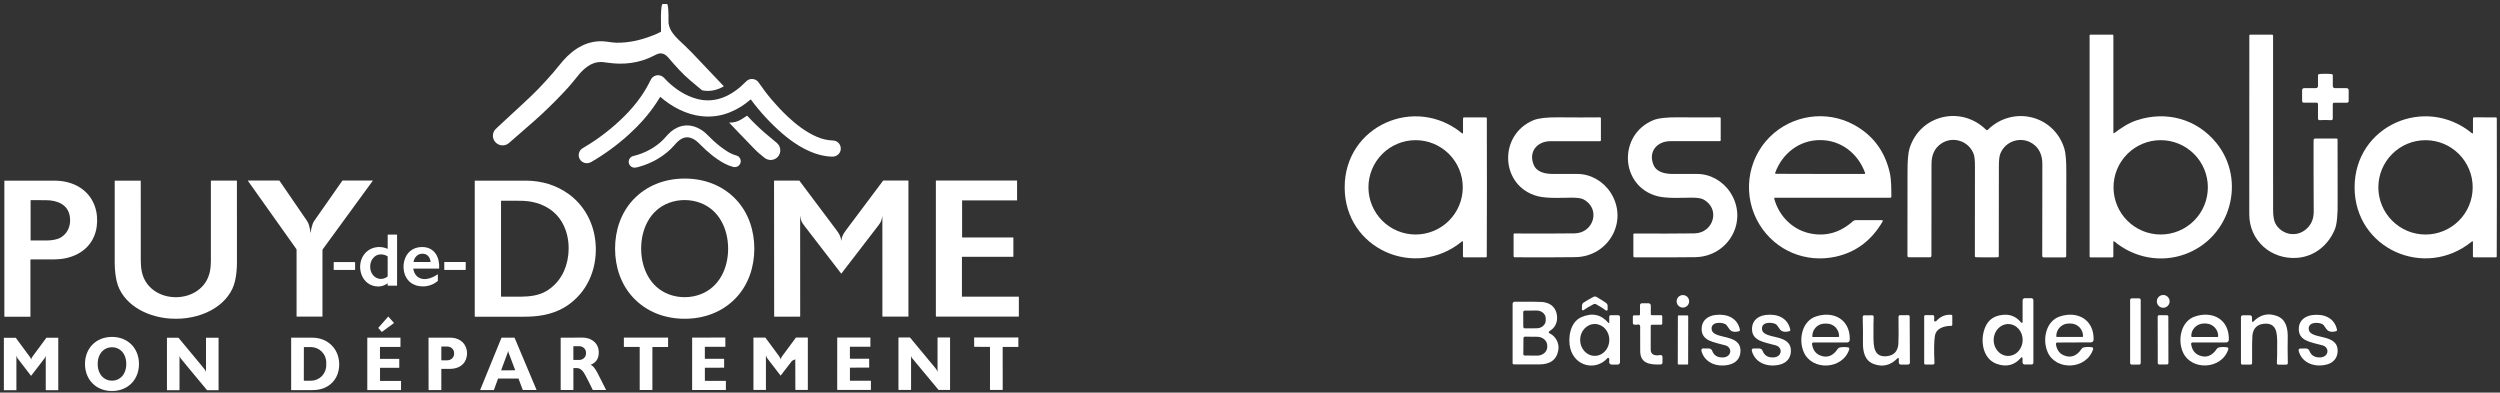 <svg width="433" height="68" viewBox="0 0 433 68" fill="none" xmlns="http://www.w3.org/2000/svg">
<rect x="0" y="0" width="433" height="68" fill="#333333" stroke="none"/>
<path d="M137.741 61.595C137.731 61.556 137.725 61.551 137.722 61.579" stroke="white" stroke-width="2.529"/>
<path d="M125.335 14.962C124.254 15.612 122.896 15.92 121.639 15.648C121.61 15.642 121.583 15.629 121.559 15.609C120.899 15.063 120.228 14.501 119.544 13.923C118.185 12.774 117.032 11.477 115.899 10.141C115.407 9.561 114.888 9.107 114.064 9.288C113.925 9.319 113.645 9.443 113.221 9.661C110.765 10.929 108.054 11.264 105.313 10.871C104.66 10.777 104.262 10.732 104.12 10.733C103.233 10.743 102.424 11.018 101.694 11.558C101.153 11.957 100.668 12.421 100.238 12.95C99.661 13.658 99.274 14.133 99.076 14.375C98.679 14.86 98.112 15.489 97.377 16.26C95.749 17.97 94.148 19.52 92.575 20.909C90.558 22.69 89.079 23.98 88.14 24.778C87.596 25.241 86.821 25.313 86.198 24.947C85.423 24.491 85.162 23.554 85.549 22.747C85.641 22.556 85.889 22.282 86.293 21.925C86.358 21.868 87.747 20.584 90.46 18.071C91.727 16.898 92.653 16.006 93.239 15.396C94.156 14.44 95.022 13.491 95.838 12.549C96.346 11.963 96.918 11.209 97.485 10.561C99.416 8.355 101.907 6.836 104.955 7.198C105.019 7.206 105.408 7.257 106.122 7.352C106.481 7.4 106.943 7.413 107.507 7.392C109.636 7.31 111.736 6.724 113.741 5.862C113.991 5.755 114.23 5.636 114.46 5.504C114.469 5.499 114.476 5.492 114.481 5.483C114.487 5.474 114.489 5.463 114.489 5.453C114.471 4.51 114.467 3.602 114.475 2.728C114.481 2.143 114.516 1.623 114.582 1.17C114.603 1.023 114.64 0.891 114.694 0.774C114.705 0.748 114.724 0.726 114.748 0.711C114.772 0.696 114.8 0.688 114.828 0.688H115.509C115.521 0.687 115.532 0.691 115.543 0.696C115.553 0.702 115.562 0.711 115.568 0.721C115.601 0.779 115.626 0.843 115.642 0.914C115.7 1.181 115.74 1.521 115.759 1.934C115.779 2.352 115.795 2.854 115.781 3.376C115.773 3.694 115.775 3.902 115.789 4C115.876 4.631 116.123 5.217 116.53 5.759C117.135 6.567 117.649 7 118.666 7.957C119.054 8.321 119.463 8.728 119.896 9.179C121.891 11.257 123.706 13.168 125.342 14.914C125.345 14.917 125.347 14.921 125.349 14.926C125.35 14.93 125.351 14.935 125.35 14.939C125.349 14.944 125.348 14.948 125.345 14.952C125.343 14.956 125.339 14.96 125.335 14.962Z" fill="white"/>
<path d="M114.333 16.802C113.916 17.458 113.684 17.821 113.638 17.891C112.312 19.898 110.66 21.718 108.853 23.352C106.866 25.149 104.716 26.718 102.403 28.058C102.035 28.271 101.582 28.338 101.172 28.19C100.218 27.847 99.923 26.679 100.591 25.92C100.665 25.835 100.875 25.691 101.219 25.486C103.726 23.998 106.016 22.229 108.089 20.177C109.141 19.135 110.069 18.052 110.872 16.928C111.592 15.92 112.139 14.965 112.641 13.957C112.767 13.704 112.879 13.531 112.978 13.437C113.576 12.867 114.471 12.89 115.035 13.508C116.598 15.216 118.667 16.651 120.936 17.185C124.196 17.952 126.99 16.392 129.192 14.143C129.327 14.006 129.45 13.908 129.564 13.848C130.191 13.514 130.988 13.686 131.395 14.284C132.841 16.409 134.497 18.357 136.363 20.129C137.855 21.547 139.558 22.854 141.451 23.685C142.315 24.064 143.192 24.276 144.082 24.323C144.396 24.34 144.608 24.37 144.719 24.416C145.908 24.906 145.931 26.54 144.728 27.036C144.527 27.118 144.25 27.149 143.896 27.127C141.923 27.005 140.124 26.289 138.411 25.257C137.408 24.652 136.426 23.932 135.465 23.098C133.463 21.36 131.665 19.415 130.071 17.263C130.065 17.256 130.058 17.249 130.05 17.244C130.041 17.24 130.032 17.237 130.023 17.236C130.014 17.235 130.004 17.236 129.995 17.239C129.986 17.242 129.978 17.247 129.971 17.253C128.966 18.141 127.829 18.854 126.56 19.39C124.944 20.073 123.256 20.317 121.495 20.123C118.871 19.834 116.377 18.523 114.387 16.794C114.383 16.79 114.378 16.788 114.373 16.787C114.368 16.785 114.363 16.785 114.358 16.785C114.353 16.786 114.348 16.788 114.344 16.791C114.34 16.794 114.336 16.797 114.333 16.802Z" fill="white"/>
<path d="M126.314 21.246C126.313 21.244 126.313 21.242 126.313 21.24C126.313 21.238 126.314 21.236 126.315 21.235C126.316 21.233 126.317 21.232 126.319 21.231C126.321 21.23 126.323 21.23 126.325 21.23C127.088 21.253 127.793 21.06 128.44 20.651C128.738 20.462 129.046 20.261 129.364 20.047C129.372 20.041 129.381 20.039 129.391 20.04C129.401 20.041 129.409 20.045 129.416 20.052C130.403 21.116 131.414 22.098 132.448 23C132.649 23.176 133.352 23.764 134.557 24.766C135.277 25.364 135.348 26.47 134.718 27.16C134.127 27.807 133.183 27.883 132.472 27.38C132.285 27.247 131.957 26.979 131.487 26.575C131.223 26.346 130.918 26.055 130.571 25.699C128.572 23.641 127.165 22.176 126.352 21.303C126.339 21.29 126.326 21.27 126.314 21.246Z" fill="white"/>
<path d="M127.837 28.774C127.573 28.96 127.224 28.98 126.902 28.889C126.399 28.748 125.913 28.551 125.444 28.299C123.96 27.5 122.556 26.326 121.339 25.092C120.759 24.503 120.321 24.11 119.642 23.885C118.467 23.498 117.574 24.243 116.867 25.07C115.24 26.974 112.924 28.298 110.507 28.941C110.144 29.037 109.877 29.066 109.705 29.027C108.814 28.824 108.585 27.706 109.35 27.158C109.432 27.099 109.612 27.035 109.89 26.967C111.676 26.531 113.482 25.554 114.796 24.267C114.896 24.169 115.177 23.863 115.638 23.349C116.953 21.883 118.857 21.273 120.717 22.098C121.363 22.385 121.918 22.76 122.382 23.223C122.903 23.742 123.299 24.127 123.571 24.376C124.298 25.042 125.052 25.631 125.834 26.142C126.358 26.484 126.861 26.726 127.342 26.868C127.625 26.952 127.807 27.026 127.888 27.091C128.452 27.545 128.43 28.356 127.837 28.774Z" fill="white"/>
<path d="M118.568 30.927C121.971 30.922 125.18 32.098 127.513 34.594C129.661 36.892 130.642 39.944 130.648 43.048C130.653 46.151 129.683 49.207 127.543 51.512C125.219 54.016 122.014 55.204 118.61 55.21C115.208 55.215 111.998 54.039 109.666 51.543C107.518 49.245 106.536 46.193 106.531 43.089C106.525 39.986 107.497 36.93 109.636 34.625C111.96 32.121 115.165 30.933 118.568 30.927ZM111.047 43.086C111.058 46.419 112.564 49.761 115.889 50.995C116.75 51.314 117.675 51.474 118.607 51.471C119.539 51.468 120.463 51.302 121.322 50.977C124.64 49.722 126.123 46.37 126.112 43.037C126.101 39.704 124.596 36.361 121.27 35.128C120.409 34.809 119.483 34.648 118.552 34.651C117.62 34.654 116.696 34.821 115.837 35.146C112.519 36.401 111.036 39.753 111.047 43.086Z" fill="white"/>
<path d="M166.667 41.125H175.474C175.48 41.125 175.485 41.126 175.49 41.129C175.495 41.13 175.499 41.133 175.503 41.137C175.507 41.141 175.51 41.145 175.512 41.15C175.514 41.155 175.515 41.16 175.515 41.166V44.437C175.515 44.448 175.51 44.459 175.502 44.467C175.495 44.475 175.484 44.479 175.473 44.479H166.649C166.637 44.479 166.626 44.484 166.618 44.492C166.61 44.5 166.606 44.511 166.606 44.522V51.288C166.606 51.296 166.604 51.303 166.6 51.309C166.583 51.34 166.588 51.364 166.616 51.379C166.621 51.383 166.627 51.384 166.633 51.384H176.441C176.444 51.384 176.447 51.385 176.45 51.386C176.453 51.387 176.455 51.389 176.458 51.391C176.46 51.394 176.462 51.396 176.463 51.399C176.464 51.402 176.465 51.405 176.465 51.408V54.782C176.465 54.797 176.459 54.811 176.448 54.822C176.438 54.833 176.423 54.838 176.408 54.838H162.17C162.149 54.838 162.129 54.83 162.115 54.816C162.1 54.801 162.092 54.782 162.092 54.761V31.29C162.092 31.284 162.095 31.278 162.099 31.273C162.104 31.269 162.11 31.266 162.116 31.266H176.124C176.133 31.266 176.141 31.27 176.147 31.276C176.153 31.282 176.156 31.29 176.156 31.299V34.681C176.156 34.689 176.153 34.697 176.147 34.703C176.142 34.708 176.134 34.712 176.126 34.712H166.665C166.657 34.712 166.65 34.715 166.644 34.72C166.638 34.726 166.635 34.734 166.635 34.742V41.093C166.635 41.102 166.639 41.11 166.645 41.116C166.651 41.122 166.659 41.125 166.667 41.125Z" fill="white"/>
<path d="M30.456 55.204C30.443 55.204 30.436 55.204 30.435 55.204C26.691 55.233 22.393 53.613 20.674 50.041C20.27 49.203 20.073 48.203 19.969 47.266C19.903 46.672 19.87 46.09 19.869 45.522C19.862 37.539 19.861 32.8 19.868 31.303C19.868 31.299 19.87 31.294 19.873 31.291C19.876 31.288 19.88 31.286 19.884 31.286H24.338C24.349 31.286 24.359 31.291 24.366 31.298C24.374 31.305 24.378 31.316 24.378 31.326C24.378 40.384 24.38 45.014 24.383 45.216C24.391 45.823 24.44 46.494 24.562 47.064C24.859 48.445 25.579 49.539 26.724 50.347C27.802 51.108 29.133 51.474 30.455 51.474C31.777 51.474 33.108 51.106 34.186 50.345C35.331 49.537 36.051 48.442 36.347 47.062C36.468 46.491 36.517 45.819 36.525 45.213C36.528 45.011 36.528 40.381 36.524 31.323C36.524 31.312 36.528 31.302 36.535 31.295C36.543 31.288 36.553 31.283 36.563 31.283L41.017 31.282C41.021 31.282 41.026 31.283 41.029 31.286C41.032 31.289 41.034 31.294 41.034 31.298C41.041 32.795 41.042 37.535 41.038 45.517C41.038 46.085 41.005 46.667 40.94 47.261C40.836 48.199 40.639 49.198 40.236 50.037C38.519 53.61 34.222 55.231 30.477 55.204C30.476 55.204 30.469 55.204 30.456 55.204Z" fill="white"/>
<path d="M53.803 40.301C53.861 39.795 53.976 39.295 54.149 38.801C54.227 38.58 54.323 38.4 54.469 38.192C56.487 35.306 58.095 33.008 59.292 31.298C59.297 31.29 59.305 31.284 59.313 31.279C59.322 31.275 59.331 31.273 59.341 31.273H64.559C64.562 31.273 64.565 31.273 64.567 31.275C64.57 31.276 64.572 31.278 64.573 31.281C64.574 31.283 64.575 31.286 64.575 31.289C64.574 31.292 64.573 31.294 64.572 31.296L55.92 43.147C55.875 43.207 55.851 43.281 55.851 43.356V54.806C55.851 54.814 55.848 54.822 55.842 54.829C55.836 54.835 55.827 54.838 55.819 54.838H51.418C51.404 54.838 51.391 54.833 51.381 54.823C51.371 54.813 51.365 54.799 51.365 54.785V43.307C51.365 43.226 51.34 43.148 51.293 43.082L42.934 31.312C42.931 31.308 42.929 31.304 42.929 31.299C42.928 31.295 42.929 31.29 42.931 31.286C42.934 31.282 42.937 31.279 42.941 31.276C42.945 31.274 42.949 31.273 42.954 31.273H48.325C48.344 31.272 48.362 31.277 48.378 31.285C48.395 31.294 48.408 31.306 48.419 31.321C49.983 33.6 51.576 35.923 53.2 38.291C53.347 38.505 53.469 38.797 53.566 39.166C53.663 39.537 53.732 39.915 53.772 40.301C53.772 40.305 53.774 40.308 53.777 40.31C53.78 40.313 53.784 40.314 53.787 40.314C53.791 40.314 53.794 40.313 53.797 40.31C53.8 40.308 53.802 40.305 53.803 40.301Z" fill="white"/>
<path d="M145.708 41.7C145.715 41.7 145.72 41.691 145.721 41.673C145.807 40.692 146.395 40.056 146.965 39.282C146.974 39.269 148.972 36.603 152.956 31.287C152.96 31.281 152.966 31.276 152.972 31.273C152.978 31.27 152.985 31.268 152.992 31.268H157.32C157.323 31.268 157.326 31.269 157.328 31.27C157.331 31.271 157.333 31.273 157.335 31.275C157.337 31.277 157.339 31.279 157.34 31.282C157.341 31.284 157.341 31.287 157.341 31.29V54.783C157.341 54.79 157.34 54.797 157.337 54.803C157.335 54.809 157.331 54.815 157.326 54.819C157.321 54.824 157.316 54.828 157.31 54.831C157.303 54.833 157.297 54.834 157.29 54.834H152.873C152.862 54.834 152.852 54.83 152.844 54.823C152.837 54.815 152.833 54.805 152.833 54.795L152.827 37.479C152.827 37.475 152.826 37.473 152.823 37.47C152.821 37.468 152.819 37.467 152.816 37.466L152.811 37.466C152.81 37.466 152.808 37.466 152.807 37.467C152.806 37.468 152.805 37.469 152.805 37.471C152.764 37.789 152.688 38.084 152.578 38.355C152.511 38.519 152.348 38.77 152.088 39.108C149.584 42.364 147.466 45.12 145.732 47.374C145.731 47.376 145.729 47.377 145.726 47.379C145.724 47.38 145.721 47.381 145.718 47.382C145.715 47.383 145.713 47.383 145.71 47.383C145.708 47.383 145.705 47.383 145.703 47.382C145.7 47.381 145.697 47.38 145.694 47.379C145.692 47.377 145.69 47.376 145.689 47.374C143.953 45.121 141.832 42.368 139.326 39.114C139.066 38.776 138.902 38.525 138.835 38.361C138.724 38.09 138.648 37.795 138.607 37.477C138.606 37.475 138.606 37.474 138.605 37.473C138.603 37.472 138.602 37.472 138.6 37.472L138.596 37.472C138.593 37.473 138.59 37.474 138.588 37.476C138.586 37.479 138.585 37.482 138.585 37.485L138.594 54.801C138.594 54.811 138.59 54.822 138.583 54.829C138.575 54.836 138.565 54.841 138.554 54.841L134.137 54.844C134.124 54.844 134.111 54.839 134.101 54.83C134.091 54.82 134.086 54.807 134.086 54.794L134.065 31.3C134.065 31.297 134.066 31.294 134.067 31.292C134.068 31.289 134.07 31.287 134.072 31.285C134.073 31.283 134.076 31.281 134.078 31.28C134.081 31.279 134.084 31.279 134.086 31.279L138.414 31.274C138.421 31.274 138.428 31.276 138.435 31.279C138.441 31.282 138.446 31.287 138.451 31.293C142.44 36.606 144.439 39.27 144.449 39.283C145.02 40.056 145.608 40.692 145.694 41.673C145.696 41.691 145.7 41.7 145.708 41.7ZM138.573 37.422C138.571 37.428 138.573 37.437 138.579 37.45C138.58 37.453 138.582 37.455 138.585 37.457C138.588 37.459 138.591 37.459 138.594 37.459C138.597 37.46 138.6 37.459 138.603 37.457C138.605 37.456 138.607 37.453 138.608 37.45C138.613 37.442 138.614 37.434 138.613 37.425C138.612 37.421 138.61 37.417 138.607 37.414C138.603 37.41 138.599 37.408 138.595 37.408C138.59 37.408 138.585 37.409 138.582 37.411C138.578 37.414 138.575 37.417 138.573 37.422Z" fill="white"/>
<path d="M5.223 54.853H0.804C0.791 54.853 0.778 54.848 0.769 54.839C0.76 54.829 0.755 54.817 0.755 54.804V31.343C0.755 31.329 0.76 31.316 0.77 31.306C0.78 31.296 0.793 31.29 0.807 31.29C6.22 31.281 9.195 31.282 9.732 31.296C11.434 31.338 13.12 31.838 14.435 32.898C16.344 34.435 17.067 36.803 16.756 39.218C16.654 40.014 16.415 40.762 16.039 41.462C14.753 43.861 12.076 44.911 9.469 44.925C8.117 44.932 6.858 44.933 5.693 44.926C5.544 44.925 5.414 44.931 5.303 44.944C5.294 44.945 5.286 44.95 5.28 44.956C5.274 44.963 5.27 44.972 5.27 44.981V54.806C5.27 54.818 5.265 54.83 5.256 54.839C5.248 54.848 5.235 54.853 5.223 54.853ZM5.326 41.648C6.452 41.652 7.413 41.651 8.21 41.645C8.946 41.64 9.937 41.509 10.591 41.098C11.862 40.297 12.33 38.864 12.083 37.424C11.728 35.346 9.82 34.684 7.95 34.67C7.705 34.669 6.835 34.668 5.341 34.667C5.33 34.667 5.32 34.671 5.312 34.679C5.304 34.686 5.3 34.697 5.3 34.707V41.622C5.3 41.625 5.3 41.629 5.302 41.632C5.303 41.635 5.305 41.638 5.307 41.64C5.31 41.643 5.313 41.645 5.316 41.646C5.319 41.647 5.323 41.648 5.326 41.648Z" fill="white"/>
<path d="M82.284 54.853C82.269 54.853 82.254 54.847 82.243 54.837C82.232 54.826 82.226 54.811 82.226 54.796V31.326C82.226 31.316 82.23 31.306 82.238 31.299C82.245 31.292 82.255 31.288 82.265 31.288C85.15 31.285 88.09 31.284 91.085 31.287C93.756 31.29 96.35 32.052 98.497 33.61C101.092 35.493 102.701 38.377 103.095 41.566C103.507 44.886 102.682 48.339 100.49 50.921C98.845 52.86 96.737 54.074 94.169 54.562C92.998 54.785 91.981 54.855 90.665 54.855C87.647 54.854 84.854 54.853 82.284 54.853ZM86.778 34.803V51.342C86.778 51.353 86.783 51.364 86.791 51.372C86.799 51.38 86.809 51.384 86.821 51.384C88.976 51.386 90.141 51.385 90.317 51.383C91.775 51.366 93.319 51.176 94.574 50.443C96.839 49.118 98.128 46.805 98.416 44.221C98.588 42.685 98.447 41.254 97.995 39.929C97.26 37.777 95.819 36.268 93.671 35.404C93.103 35.175 92.41 34.998 91.591 34.871C91.111 34.796 90.395 34.762 89.443 34.767C88.302 34.773 87.425 34.774 86.812 34.77C86.803 34.77 86.794 34.773 86.788 34.78C86.782 34.786 86.778 34.794 86.778 34.803Z" fill="white"/>
<path d="M68.744 49.475H67.176C67.167 49.475 67.159 49.472 67.152 49.466C67.146 49.459 67.142 49.451 67.142 49.442V49.121C67.142 49.115 67.141 49.109 67.138 49.105C67.134 49.1 67.13 49.096 67.125 49.093C67.12 49.091 67.114 49.09 67.108 49.09C67.102 49.091 67.097 49.093 67.092 49.096C66.519 49.526 65.858 49.692 65.111 49.596C62.102 49.211 61.454 45.027 63.763 43.382C64.713 42.705 66.016 42.593 67.095 43.088C67.101 43.09 67.107 43.092 67.113 43.091C67.119 43.091 67.125 43.089 67.13 43.086C67.135 43.082 67.139 43.078 67.142 43.072C67.145 43.067 67.147 43.061 67.147 43.055V40.673C67.147 40.661 67.151 40.65 67.16 40.642C67.168 40.634 67.179 40.629 67.191 40.629H68.735C68.745 40.629 68.754 40.633 68.761 40.64C68.768 40.647 68.772 40.656 68.772 40.666V49.448C68.772 49.455 68.769 49.462 68.764 49.467C68.759 49.472 68.751 49.475 68.744 49.475ZM67.101 47.916C67.114 47.906 67.125 47.893 67.133 47.878C67.14 47.863 67.144 47.846 67.144 47.83V44.462C67.144 44.442 67.139 44.423 67.129 44.407C67.12 44.39 67.106 44.376 67.089 44.366C66.405 43.971 65.513 43.919 64.886 44.443C64.245 44.979 64.02 45.812 64.152 46.621C64.385 48.051 65.865 48.831 67.101 47.916Z" fill="white"/>
<path d="M75.836 47.529V48.639C75.836 48.648 75.834 48.657 75.83 48.665C75.826 48.673 75.82 48.68 75.813 48.686C75.071 49.272 74.252 49.577 73.358 49.603C71.59 49.654 70.269 48.664 69.955 46.913C69.822 46.168 69.889 45.447 70.158 44.75C70.683 43.392 71.904 42.705 73.346 42.793C75.352 42.914 76.184 44.698 76.061 46.483C76.06 46.493 76.056 46.502 76.049 46.508C76.042 46.514 76.033 46.518 76.023 46.518H71.624C71.617 46.518 71.611 46.52 71.605 46.522C71.599 46.525 71.594 46.529 71.59 46.534C71.586 46.539 71.583 46.544 71.581 46.55C71.579 46.557 71.579 46.563 71.58 46.569C71.895 48.35 73.463 48.694 74.937 48.005C75.255 47.857 75.544 47.693 75.805 47.514C75.808 47.512 75.811 47.511 75.815 47.51C75.818 47.51 75.822 47.511 75.825 47.512C75.828 47.514 75.831 47.517 75.833 47.52C75.835 47.523 75.835 47.526 75.836 47.529ZM71.616 45.355C71.616 45.358 71.616 45.361 71.617 45.364C71.617 45.367 71.619 45.37 71.621 45.372C71.623 45.375 71.625 45.377 71.628 45.378C71.631 45.379 71.634 45.38 71.637 45.38H74.539C74.545 45.38 74.55 45.379 74.555 45.377C74.559 45.375 74.564 45.372 74.567 45.368C74.571 45.364 74.573 45.36 74.575 45.355C74.577 45.35 74.577 45.344 74.577 45.339C74.509 44.668 74.108 44.049 73.411 43.959C72.438 43.831 71.806 44.456 71.616 45.355Z" fill="white"/>
<path d="M61.462 45.396L57.843 45.389C57.819 45.389 57.799 45.409 57.799 45.433L57.797 46.703C57.797 46.728 57.817 46.747 57.841 46.747L61.46 46.754C61.484 46.754 61.504 46.734 61.504 46.71L61.506 45.44C61.506 45.416 61.486 45.396 61.462 45.396Z" fill="white"/>
<path d="M80.602 45.384H77.008C76.975 45.384 76.948 45.411 76.948 45.443V46.69C76.948 46.723 76.975 46.749 77.008 46.749H80.602C80.635 46.749 80.661 46.723 80.661 46.69V45.443C80.661 45.411 80.635 45.384 80.602 45.384Z" fill="white"/>
<path d="M67.278 54.854L68.216 55.907C68.22 55.911 68.223 55.917 68.225 55.922C68.227 55.928 68.227 55.934 68.227 55.94C68.226 55.946 68.224 55.952 68.221 55.957C68.218 55.962 68.214 55.967 68.209 55.971L66.166 57.473C66.157 57.48 66.146 57.483 66.135 57.481C66.125 57.48 66.115 57.475 66.108 57.467L65.537 56.827C65.53 56.819 65.526 56.809 65.526 56.798C65.526 56.787 65.53 56.777 65.537 56.769L67.213 54.854C67.217 54.849 67.222 54.846 67.228 54.843C67.233 54.84 67.239 54.839 67.246 54.839C67.252 54.839 67.258 54.84 67.264 54.843C67.269 54.846 67.274 54.849 67.278 54.854Z" fill="white"/>
<path d="M19.374 58.352C22.125 58.34 24.058 60.294 24.071 63.017C24.083 65.74 22.168 67.712 19.417 67.725C16.667 67.737 14.733 65.783 14.721 63.06C14.708 60.337 16.623 58.365 19.374 58.352ZM16.919 63.038C16.919 63.705 17.058 64.352 17.441 64.907C17.891 65.558 18.58 65.93 19.396 65.93C20.212 65.93 20.901 65.558 21.351 64.907C21.734 64.351 21.872 63.704 21.872 63.037C21.872 62.37 21.733 61.722 21.351 61.167C20.9 60.516 20.211 60.144 19.395 60.145C18.579 60.145 17.889 60.517 17.44 61.168C17.057 61.723 16.919 62.371 16.919 63.038Z" fill="white"/>
<path d="M150.753 60.016C150.753 60.028 150.749 60.039 150.74 60.047C150.732 60.056 150.721 60.06 150.709 60.06L147.247 60.059C147.235 60.059 147.224 60.064 147.216 60.072C147.208 60.08 147.203 60.091 147.203 60.103V62.086C147.203 62.096 147.207 62.107 147.215 62.114C147.223 62.122 147.233 62.127 147.244 62.127L150.479 62.129C150.495 62.129 150.51 62.135 150.522 62.147C150.533 62.158 150.54 62.173 150.54 62.189L150.541 63.641C150.541 63.649 150.538 63.656 150.532 63.662C150.527 63.667 150.519 63.67 150.511 63.67L147.236 63.676C147.232 63.676 147.228 63.677 147.225 63.678C147.221 63.68 147.218 63.682 147.216 63.684C147.213 63.687 147.211 63.69 147.21 63.694C147.208 63.697 147.207 63.701 147.207 63.704V65.906C147.207 65.916 147.211 65.925 147.218 65.932C147.225 65.939 147.234 65.943 147.244 65.943L150.805 65.947C150.815 65.947 150.825 65.951 150.833 65.958C150.84 65.965 150.844 65.975 150.844 65.985L150.843 67.508C150.843 67.515 150.84 67.521 150.835 67.525C150.831 67.53 150.824 67.532 150.818 67.532L145.042 67.531C145.037 67.531 145.033 67.53 145.028 67.528C145.023 67.526 145.019 67.524 145.016 67.52C145.012 67.516 145.009 67.512 145.007 67.507C145.005 67.503 145.004 67.498 145.004 67.493L145.007 58.492C145.007 58.483 145.011 58.475 145.017 58.469C145.023 58.464 145.031 58.46 145.039 58.46L150.722 58.456C150.73 58.456 150.737 58.459 150.742 58.464C150.748 58.47 150.751 58.477 150.751 58.485L150.753 60.016Z" fill="white"/>
<path d="M162.368 64.396C162.368 64.397 162.368 64.398 162.368 64.399C162.369 64.4 162.37 64.401 162.37 64.401C162.371 64.402 162.372 64.402 162.373 64.403C162.374 64.403 162.375 64.403 162.376 64.403C162.377 64.403 162.378 64.402 162.379 64.402C162.379 64.401 162.38 64.401 162.381 64.4C162.381 64.399 162.382 64.398 162.382 64.397C162.382 64.397 162.382 64.396 162.382 64.395V58.489C162.382 58.48 162.386 58.471 162.393 58.464C162.399 58.458 162.408 58.454 162.417 58.454H164.511C164.522 58.454 164.532 58.458 164.539 58.466C164.547 58.473 164.551 58.483 164.551 58.494V67.505C164.551 67.513 164.548 67.519 164.543 67.525C164.538 67.53 164.531 67.533 164.523 67.533H162.594C162.582 67.533 162.57 67.53 162.56 67.525C162.549 67.52 162.54 67.513 162.533 67.505C161.803 66.63 160.295 64.82 158.011 62.074C157.923 61.969 157.861 61.848 157.825 61.712C157.824 61.709 157.822 61.706 157.819 61.704C157.816 61.702 157.813 61.702 157.81 61.702C157.806 61.702 157.803 61.704 157.801 61.706C157.799 61.709 157.798 61.712 157.797 61.715V67.5C157.797 67.509 157.794 67.517 157.788 67.523C157.781 67.53 157.773 67.533 157.764 67.533H155.641C155.634 67.533 155.626 67.53 155.621 67.525C155.615 67.519 155.612 67.512 155.612 67.505V58.497C155.612 58.485 155.617 58.473 155.626 58.465C155.634 58.456 155.646 58.451 155.658 58.451H157.557C157.573 58.451 157.59 58.455 157.605 58.462C157.62 58.469 157.633 58.479 157.643 58.492C160.511 61.951 161.979 63.723 162.05 63.809C162.222 64.016 162.299 64.167 162.368 64.396Z" fill="white"/>
<path d="M171.514 67.533C171.508 67.533 171.502 67.531 171.496 67.529C171.49 67.527 171.485 67.523 171.481 67.519C171.476 67.515 171.473 67.51 171.471 67.504C171.468 67.498 171.467 67.492 171.467 67.486L171.466 60.102C171.466 60.093 171.463 60.086 171.457 60.08C171.451 60.075 171.443 60.072 171.435 60.072L168.76 60.071C168.752 60.071 168.743 60.068 168.737 60.061C168.731 60.055 168.728 60.047 168.728 60.038L168.72 58.484C168.72 58.476 168.723 58.468 168.729 58.462C168.735 58.456 168.743 58.453 168.751 58.453L176.344 58.451C176.354 58.451 176.363 58.455 176.37 58.462C176.377 58.469 176.381 58.478 176.381 58.488L176.382 60.053C176.382 60.062 176.378 60.07 176.371 60.077C176.365 60.083 176.356 60.087 176.347 60.087L173.696 60.086C173.687 60.086 173.679 60.09 173.672 60.096C173.666 60.102 173.662 60.111 173.662 60.12L173.669 67.507C173.669 67.514 173.666 67.52 173.662 67.525C173.657 67.529 173.651 67.532 173.644 67.532L171.514 67.533Z" fill="white"/>
<path d="M104.964 67.514C104.966 67.517 104.967 67.521 104.966 67.525C104.966 67.53 104.965 67.534 104.963 67.537C104.96 67.54 104.957 67.543 104.954 67.545C104.95 67.547 104.946 67.548 104.942 67.548H102.711C102.698 67.548 102.686 67.545 102.676 67.538C102.666 67.532 102.658 67.523 102.652 67.512C102.228 66.613 101.805 65.774 101.384 64.995C101.062 64.399 100.674 63.792 99.948 63.749C99.809 63.74 99.609 63.739 99.349 63.746C99.339 63.746 99.329 63.75 99.322 63.758C99.316 63.765 99.312 63.774 99.312 63.784V67.507C99.312 67.512 99.311 67.518 99.308 67.523C99.306 67.528 99.303 67.532 99.299 67.536C99.296 67.54 99.291 67.543 99.286 67.545C99.281 67.547 99.275 67.548 99.27 67.548H97.165C97.15 67.548 97.136 67.543 97.126 67.532C97.116 67.522 97.11 67.508 97.11 67.493V58.504C97.11 58.5 97.111 58.497 97.114 58.494C97.116 58.491 97.12 58.49 97.123 58.49C98.377 58.468 99.63 58.462 100.881 58.471C101.504 58.476 102.149 58.625 102.657 58.981C103.406 59.505 103.753 60.261 103.698 61.248C103.647 62.177 103.196 62.815 102.346 63.163C102.342 63.165 102.339 63.168 102.336 63.172C102.333 63.175 102.332 63.18 102.332 63.184C102.332 63.189 102.333 63.193 102.335 63.197C102.338 63.201 102.341 63.204 102.345 63.206C102.537 63.298 102.679 63.406 102.824 63.577C103.065 63.862 103.283 64.199 103.48 64.588C103.553 64.733 104.048 65.708 104.964 67.514ZM99.307 59.98V62.323C99.307 62.329 99.31 62.335 99.314 62.339C99.319 62.343 99.325 62.346 99.331 62.346H100.302C100.617 62.346 100.92 62.231 101.143 62.027C101.365 61.823 101.491 61.546 101.491 61.257V61.045C101.491 60.757 101.365 60.48 101.143 60.275C100.92 60.071 100.617 59.956 100.302 59.956H99.331C99.325 59.956 99.319 59.959 99.314 59.963C99.31 59.968 99.307 59.973 99.307 59.98Z" fill="white"/>
<path d="M110.762 60.086H108.088C108.083 60.086 108.079 60.086 108.075 60.084C108.07 60.082 108.067 60.08 108.064 60.077C108.06 60.073 108.058 60.07 108.056 60.066C108.055 60.062 108.054 60.057 108.054 60.053V58.501C108.054 58.492 108.057 58.484 108.064 58.477C108.07 58.471 108.079 58.468 108.088 58.468H115.679C115.683 58.468 115.688 58.468 115.692 58.47C115.696 58.472 115.7 58.474 115.703 58.477C115.706 58.48 115.708 58.484 115.71 58.488C115.712 58.492 115.713 58.497 115.713 58.501V60.069C115.713 60.074 115.712 60.078 115.71 60.082C115.708 60.086 115.706 60.09 115.703 60.093C115.7 60.096 115.696 60.099 115.692 60.1C115.688 60.102 115.683 60.103 115.679 60.103H113.029C113.02 60.103 113.012 60.106 113.005 60.113C112.999 60.119 112.995 60.128 112.995 60.136V67.516C112.995 67.525 112.992 67.533 112.986 67.54C112.979 67.546 112.971 67.549 112.962 67.549H110.829C110.825 67.549 110.82 67.549 110.816 67.547C110.812 67.545 110.809 67.543 110.805 67.54C110.802 67.537 110.8 67.533 110.798 67.529C110.796 67.525 110.795 67.52 110.795 67.516V60.12C110.795 60.111 110.792 60.102 110.786 60.096C110.779 60.09 110.771 60.086 110.762 60.086Z" fill="white"/>
<path d="M125.632 60.026C125.632 60.032 125.631 60.038 125.628 60.043C125.626 60.048 125.623 60.053 125.619 60.057C125.615 60.061 125.61 60.065 125.604 60.067C125.599 60.069 125.593 60.07 125.587 60.07H122.122C122.116 60.07 122.11 60.071 122.105 60.073C122.1 60.075 122.095 60.079 122.091 60.083C122.087 60.087 122.083 60.092 122.081 60.097C122.079 60.102 122.078 60.108 122.078 60.114L122.078 62.098C122.078 62.103 122.079 62.109 122.081 62.114C122.083 62.119 122.086 62.123 122.09 62.127C122.094 62.131 122.099 62.134 122.104 62.136C122.109 62.138 122.114 62.139 122.12 62.139L125.357 62.141C125.373 62.141 125.389 62.148 125.4 62.159C125.411 62.17 125.418 62.186 125.418 62.202L125.42 63.655C125.42 63.663 125.417 63.67 125.411 63.676C125.406 63.681 125.398 63.684 125.39 63.684L122.112 63.691C122.104 63.691 122.097 63.693 122.092 63.699C122.086 63.704 122.083 63.711 122.083 63.719V65.923C122.083 65.928 122.084 65.933 122.086 65.937C122.088 65.941 122.091 65.945 122.094 65.949C122.097 65.952 122.102 65.955 122.106 65.957C122.111 65.959 122.115 65.96 122.12 65.96L125.685 65.963C125.696 65.963 125.706 65.967 125.713 65.974C125.72 65.981 125.724 65.991 125.724 66.002L125.723 67.526C125.723 67.532 125.72 67.539 125.715 67.544C125.711 67.548 125.704 67.551 125.697 67.551L119.917 67.55C119.912 67.55 119.907 67.549 119.902 67.547C119.897 67.545 119.893 67.542 119.89 67.538C119.886 67.535 119.883 67.531 119.881 67.526C119.879 67.521 119.878 67.516 119.878 67.511L119.88 58.501C119.88 58.492 119.884 58.485 119.89 58.479C119.896 58.473 119.904 58.47 119.912 58.47L125.6 58.464C125.608 58.464 125.615 58.467 125.621 58.473C125.626 58.478 125.629 58.486 125.629 58.493L125.632 60.026Z" fill="white"/>
<path d="M137.74 61.594C137.731 61.557 137.725 61.551 137.722 61.578C137.701 61.747 137.655 61.877 137.585 61.967C136.598 63.255 135.814 64.275 135.233 65.029C135.23 65.033 135.225 65.036 135.221 65.038C135.216 65.041 135.211 65.042 135.205 65.042C135.2 65.042 135.195 65.041 135.19 65.038C135.186 65.036 135.181 65.033 135.178 65.029C134.177 63.721 133.42 62.738 132.91 62.081C132.792 61.929 132.718 61.757 132.688 61.565C132.688 61.564 132.688 61.563 132.687 61.563C132.687 61.562 132.686 61.562 132.685 61.562C132.685 61.562 132.684 61.562 132.683 61.563C132.683 61.563 132.682 61.563 132.682 61.564C132.665 61.633 132.657 61.694 132.657 61.747C132.658 63.422 132.658 65.344 132.657 67.515C132.657 67.522 132.654 67.529 132.649 67.533C132.644 67.538 132.638 67.541 132.631 67.541H130.523C130.52 67.541 130.517 67.54 130.513 67.539C130.51 67.538 130.507 67.536 130.505 67.533C130.502 67.531 130.5 67.528 130.499 67.525C130.498 67.522 130.497 67.518 130.497 67.515V58.502C130.497 58.493 130.501 58.484 130.507 58.477C130.514 58.471 130.523 58.467 130.532 58.467H132.515C132.528 58.467 132.541 58.47 132.552 58.476C132.564 58.482 132.574 58.49 132.582 58.501C134.025 60.457 134.801 61.507 134.91 61.651C135.056 61.844 135.152 62.029 135.198 62.205C135.198 62.206 135.199 62.207 135.201 62.208C135.202 62.209 135.203 62.21 135.205 62.21C135.207 62.21 135.208 62.209 135.209 62.208C135.211 62.207 135.212 62.206 135.212 62.205C135.247 62.046 135.369 61.828 135.578 61.549C135.852 61.182 136.604 60.166 137.831 58.5C137.839 58.489 137.849 58.481 137.86 58.475C137.872 58.469 137.884 58.466 137.897 58.466H139.872C139.884 58.466 139.895 58.471 139.904 58.48C139.913 58.488 139.917 58.5 139.917 58.512V67.508C139.917 67.517 139.914 67.525 139.908 67.531C139.902 67.537 139.894 67.541 139.885 67.541H137.784C137.78 67.541 137.777 67.54 137.774 67.539C137.77 67.538 137.767 67.536 137.765 67.533C137.763 67.531 137.761 67.528 137.759 67.525C137.758 67.522 137.757 67.518 137.757 67.515L137.74 61.594Z" fill="white"/>
<path d="M50.463 67.566C50.453 67.566 50.445 67.562 50.438 67.556C50.431 67.549 50.428 67.54 50.428 67.531V58.515C50.428 58.506 50.431 58.498 50.437 58.492C50.443 58.487 50.45 58.483 50.459 58.483C52.767 58.483 53.94 58.483 53.979 58.483C55.368 58.481 56.594 58.903 57.55 59.921C58.476 60.907 58.853 62.255 58.728 63.611C58.578 65.24 57.665 66.578 56.132 67.206C55.459 67.482 54.782 67.568 53.965 67.566C52.535 67.563 51.368 67.563 50.463 67.566ZM52.63 60.155L52.62 65.893C52.62 65.899 52.621 65.906 52.624 65.912C52.626 65.918 52.63 65.923 52.635 65.928C52.639 65.932 52.645 65.936 52.651 65.938C52.657 65.941 52.663 65.942 52.669 65.942L53.822 65.944C54.532 65.945 55.214 65.665 55.717 65.166C56.22 64.666 56.503 63.988 56.505 63.281L56.506 62.782C56.507 62.432 56.438 62.084 56.304 61.761C56.17 61.437 55.973 61.142 55.725 60.894C55.476 60.645 55.181 60.448 54.857 60.314C54.532 60.179 54.184 60.11 53.832 60.109L52.679 60.107C52.666 60.107 52.654 60.112 52.645 60.121C52.636 60.13 52.63 60.143 52.63 60.155Z" fill="white"/>
<path d="M65.812 60.122V62.118C65.812 62.128 65.816 62.137 65.823 62.144C65.83 62.151 65.84 62.155 65.85 62.155H69.115C69.126 62.155 69.135 62.159 69.142 62.166C69.149 62.173 69.153 62.182 69.153 62.192V63.664C69.153 63.669 69.152 63.674 69.15 63.679C69.148 63.683 69.145 63.687 69.142 63.691C69.138 63.694 69.134 63.697 69.13 63.699C69.125 63.701 69.12 63.702 69.115 63.702H65.856C65.847 63.702 65.837 63.706 65.83 63.713C65.823 63.72 65.819 63.729 65.819 63.739V65.937C65.819 65.947 65.823 65.957 65.83 65.964C65.837 65.971 65.847 65.975 65.856 65.975H69.421C69.426 65.975 69.431 65.975 69.436 65.977C69.44 65.979 69.445 65.982 69.448 65.986C69.451 65.989 69.454 65.993 69.456 65.998C69.458 66.002 69.459 66.007 69.459 66.012V67.526C69.459 67.531 69.458 67.536 69.456 67.54C69.454 67.545 69.451 67.549 69.448 67.553C69.445 67.556 69.44 67.559 69.436 67.561C69.431 67.562 69.426 67.564 69.421 67.564H63.652C63.647 67.564 63.642 67.562 63.638 67.561C63.633 67.559 63.629 67.556 63.626 67.553C63.622 67.549 63.62 67.545 63.618 67.54C63.616 67.536 63.615 67.531 63.615 67.526V58.521C63.615 58.516 63.616 58.511 63.618 58.506C63.62 58.502 63.622 58.498 63.626 58.494C63.629 58.491 63.633 58.488 63.638 58.486C63.642 58.484 63.647 58.483 63.652 58.483H69.325C69.335 58.483 69.344 58.487 69.352 58.494C69.359 58.501 69.362 58.511 69.362 58.521V60.048C69.362 60.058 69.359 60.067 69.352 60.074C69.344 60.081 69.335 60.085 69.325 60.085H65.85C65.845 60.085 65.84 60.086 65.835 60.088C65.831 60.09 65.827 60.093 65.823 60.096C65.82 60.099 65.817 60.104 65.815 60.108C65.813 60.113 65.812 60.117 65.812 60.122Z" fill="white"/>
<path d="M76.398 67.564H74.283C74.269 67.564 74.255 67.558 74.245 67.548C74.236 67.538 74.23 67.525 74.23 67.51L74.221 58.508C74.221 58.504 74.222 58.499 74.224 58.496C74.225 58.492 74.228 58.489 74.232 58.486C74.235 58.484 74.24 58.482 74.244 58.481C74.248 58.481 74.252 58.481 74.256 58.483C74.262 58.484 75.499 58.484 77.969 58.482C79.332 58.481 80.488 59.17 80.817 60.532C80.907 60.908 80.917 61.304 80.844 61.722C80.597 63.16 79.411 63.864 78.016 63.889C77.695 63.896 77.18 63.896 76.473 63.891C76.468 63.891 76.464 63.892 76.46 63.893C76.455 63.895 76.451 63.897 76.448 63.901C76.445 63.904 76.442 63.908 76.441 63.912C76.439 63.916 76.438 63.921 76.438 63.925V67.524C76.438 67.535 76.434 67.545 76.426 67.552C76.419 67.559 76.409 67.564 76.398 67.564ZM76.439 60.035L76.435 62.384C76.435 62.39 76.438 62.395 76.442 62.399C76.445 62.403 76.451 62.405 76.456 62.405L77.441 62.407C77.599 62.407 77.756 62.379 77.902 62.325C78.048 62.27 78.181 62.19 78.293 62.088C78.405 61.987 78.493 61.867 78.554 61.734C78.615 61.602 78.646 61.46 78.646 61.317V61.11C78.647 60.821 78.52 60.542 78.295 60.337C78.07 60.132 77.764 60.017 77.445 60.016L76.46 60.014C76.457 60.014 76.454 60.015 76.452 60.016C76.449 60.017 76.447 60.019 76.445 60.02C76.443 60.022 76.442 60.025 76.441 60.027C76.44 60.03 76.439 60.032 76.439 60.035Z" fill="white"/>
<path d="M90.539 67.527L89.81 65.586C89.807 65.58 89.803 65.575 89.798 65.571C89.793 65.568 89.786 65.566 89.78 65.566H86.286C86.279 65.566 86.273 65.568 86.267 65.571C86.262 65.575 86.258 65.58 86.256 65.586L85.547 67.543C85.544 67.549 85.54 67.555 85.535 67.558C85.53 67.562 85.523 67.564 85.517 67.564H83.202C83.197 67.564 83.191 67.563 83.187 67.56C83.182 67.558 83.178 67.554 83.175 67.55C83.172 67.546 83.171 67.54 83.17 67.535C83.17 67.53 83.17 67.525 83.172 67.52L86.853 58.502C86.856 58.496 86.86 58.492 86.865 58.488C86.871 58.484 86.877 58.483 86.883 58.483H89.095C89.102 58.483 89.108 58.484 89.113 58.488C89.118 58.492 89.122 58.496 89.125 58.502L92.919 67.504C92.921 67.509 92.922 67.514 92.921 67.519C92.921 67.525 92.919 67.53 92.916 67.534C92.913 67.538 92.909 67.542 92.904 67.544C92.9 67.547 92.895 67.548 92.889 67.548H90.569C90.562 67.548 90.556 67.546 90.551 67.542C90.545 67.539 90.541 67.533 90.539 67.527ZM88.016 64.137C88.716 64.135 89.109 64.135 89.197 64.135C89.201 64.135 89.206 64.134 89.21 64.132C89.214 64.13 89.217 64.127 89.22 64.124C89.222 64.12 89.224 64.116 89.224 64.111C89.225 64.107 89.225 64.103 89.223 64.098L88.073 61.04C88.073 61.037 88.072 61.035 88.072 61.032C88.043 60.855 88.022 60.766 88.007 60.766C87.993 60.766 87.971 60.855 87.944 61.032C87.943 61.035 87.942 61.038 87.942 61.04L86.808 64.104C86.806 64.109 86.806 64.113 86.807 64.118C86.807 64.122 86.809 64.126 86.812 64.13C86.814 64.134 86.818 64.136 86.822 64.138C86.826 64.14 86.83 64.141 86.834 64.141C86.922 64.14 87.316 64.139 88.016 64.137Z" fill="white"/>
<path d="M0.67 67.578V58.505L2.69 58.501C2.701 58.501 2.712 58.503 2.722 58.508C2.732 58.513 2.741 58.521 2.747 58.53C3.466 59.504 4.228 60.535 5.033 61.624C5.175 61.815 5.338 62.035 5.353 62.178C5.357 62.223 5.361 62.247 5.363 62.25C5.364 62.253 5.367 62.255 5.369 62.256C5.372 62.257 5.375 62.258 5.378 62.257C5.381 62.256 5.384 62.255 5.386 62.253C5.389 62.251 5.39 62.248 5.391 62.245C5.425 62.089 5.514 61.912 5.659 61.716C7.016 59.879 7.799 58.818 8.009 58.532C8.017 58.521 8.027 58.512 8.039 58.506C8.051 58.5 8.065 58.497 8.079 58.497H10.073C10.078 58.497 10.083 58.499 10.087 58.503C10.091 58.507 10.093 58.512 10.093 58.517V67.547C10.093 67.555 10.09 67.563 10.084 67.569C10.078 67.575 10.07 67.578 10.062 67.578H7.965C7.954 67.578 7.943 67.574 7.936 67.566C7.928 67.558 7.923 67.547 7.923 67.536V61.641C7.924 61.636 7.922 61.633 7.92 61.629C7.918 61.626 7.914 61.624 7.91 61.623C7.906 61.623 7.902 61.624 7.899 61.626C7.895 61.628 7.893 61.631 7.892 61.635C7.887 61.65 7.877 61.7 7.862 61.783C7.85 61.856 7.802 61.946 7.72 62.054C7.044 62.939 6.275 63.94 5.414 65.058C5.41 65.063 5.405 65.067 5.399 65.07C5.393 65.073 5.387 65.074 5.381 65.074C5.374 65.074 5.368 65.073 5.362 65.07C5.356 65.067 5.351 65.063 5.347 65.058C4.635 64.132 3.867 63.134 3.045 62.063C2.927 61.909 2.916 61.803 2.868 61.644C2.867 61.64 2.865 61.637 2.862 61.635C2.859 61.633 2.856 61.633 2.852 61.633C2.849 61.634 2.846 61.636 2.843 61.638C2.841 61.641 2.84 61.644 2.84 61.648V67.548C2.84 67.557 2.836 67.565 2.83 67.572C2.824 67.578 2.816 67.581 2.807 67.581L0.67 67.578Z" fill="white"/>
<path d="M34.161 62.411C35.02 63.455 35.454 63.981 35.461 63.99C35.553 64.106 35.615 64.23 35.645 64.361C35.646 64.365 35.648 64.368 35.652 64.37C35.655 64.373 35.659 64.374 35.663 64.373C35.667 64.373 35.671 64.371 35.674 64.368C35.677 64.365 35.679 64.361 35.679 64.357V58.528C35.679 58.52 35.682 58.513 35.687 58.508C35.692 58.502 35.7 58.499 35.707 58.499H37.83C37.836 58.499 37.843 58.502 37.847 58.507C37.852 58.511 37.855 58.518 37.855 58.524V67.553C37.855 67.56 37.852 67.567 37.846 67.572C37.841 67.577 37.834 67.58 37.827 67.58H35.912C35.896 67.58 35.88 67.577 35.866 67.57C35.851 67.563 35.839 67.554 35.829 67.542C34.034 65.385 32.96 64.094 32.609 63.668C31.75 62.624 31.317 62.098 31.31 62.089C31.217 61.973 31.156 61.849 31.125 61.718C31.124 61.714 31.122 61.711 31.118 61.709C31.115 61.706 31.111 61.705 31.107 61.706C31.103 61.706 31.099 61.708 31.096 61.711C31.093 61.714 31.092 61.718 31.091 61.722V67.551C31.091 67.558 31.088 67.566 31.083 67.571C31.078 67.576 31.071 67.579 31.063 67.579H28.941C28.934 67.579 28.928 67.577 28.923 67.572C28.918 67.567 28.916 67.561 28.916 67.554V58.526C28.916 58.519 28.919 58.512 28.924 58.507C28.929 58.502 28.936 58.499 28.944 58.499H30.859C30.875 58.499 30.89 58.502 30.905 58.509C30.919 58.516 30.932 58.525 30.942 58.537C32.737 60.693 33.81 61.985 34.161 62.411Z" fill="white"/>
<path d="M137.741 61.595L137.722 61.579C137.725 61.551 137.731 61.556 137.741 61.595Z" fill="white"/>
<path d="M366.191 41.806C366.177 41.794 366.16 41.786 366.142 41.783C366.123 41.781 366.105 41.783 366.088 41.791C366.071 41.799 366.057 41.811 366.047 41.827C366.037 41.842 366.031 41.861 366.031 41.879V44.389C366.031 44.438 366.012 44.486 365.977 44.521C365.942 44.556 365.894 44.576 365.845 44.576H362.072C362.031 44.576 361.992 44.559 361.963 44.531C361.934 44.502 361.918 44.463 361.918 44.422V6.123C361.918 6.091 361.931 6.059 361.954 6.036C361.977 6.013 362.009 6 362.042 6H365.885C365.905 6 365.925 6.004 365.943 6.012C365.962 6.02 365.979 6.031 365.993 6.046C366.007 6.06 366.019 6.078 366.026 6.097C366.034 6.116 366.038 6.136 366.038 6.157V22.98C366.039 22.996 366.044 23.013 366.054 23.027C366.063 23.041 366.076 23.053 366.091 23.06C366.106 23.068 366.123 23.071 366.139 23.07C366.156 23.069 366.172 23.063 366.185 23.053C367.421 22.123 368.691 21.29 370.088 20.83C375.188 19.153 380.451 20.583 383.834 24.709C389.148 31.193 386.368 41.179 378.418 44.039C374.255 45.539 369.621 44.672 366.191 41.806ZM382.401 32.446C382.401 30.279 381.54 28.201 380.008 26.669C378.476 25.137 376.398 24.276 374.231 24.276C372.064 24.276 369.986 25.137 368.454 26.669C366.922 28.201 366.061 30.279 366.061 32.446C366.061 34.613 366.922 36.691 368.454 38.223C369.986 39.755 372.064 40.616 374.231 40.616C376.398 40.616 378.476 39.755 380.008 38.223C381.54 36.691 382.401 34.613 382.401 32.446Z" fill="white"/>
<path d="M400.977 24H404.711C404.752 24 404.792 24.016 404.821 24.046C404.851 24.075 404.867 24.115 404.867 24.156C404.856 30.14 404.859 33.643 404.877 34.663C404.917 37.138 404.759 38.816 404.404 39.696C403.281 42.459 400.851 44.456 397.814 44.662C393.357 44.972 389.571 41.686 389.574 37.123C389.588 24.538 389.591 14.215 389.584 6.153C389.584 6.113 389.6 6.074 389.629 6.045C389.658 6.016 389.697 6 389.738 6H393.534C393.577 6 393.618 6.017 393.648 6.047C393.679 6.077 393.697 6.117 393.697 6.16C393.709 6.547 393.71 16.604 393.701 36.333C393.701 37.408 393.83 38.193 394.087 38.686C395.041 40.509 397.421 41.139 399.131 39.922C400.208 39.154 400.744 38.058 400.737 36.636C400.708 31.363 400.701 27.237 400.714 24.26C400.714 24.191 400.742 24.125 400.791 24.076C400.84 24.027 400.907 24 400.977 24Z" fill="white"/>
<path d="M402.76 12.78C403.36 12.78 403.74 12.802 403.9 12.846C403.94 12.857 403.976 12.88 404.001 12.913C404.026 12.945 404.04 12.985 404.04 13.026V14.906C404.04 15.003 404.078 15.095 404.147 15.163C404.215 15.231 404.307 15.27 404.404 15.27H406.45C406.54 15.27 406.627 15.305 406.691 15.368C406.754 15.431 406.79 15.517 406.79 15.606V17.506C406.79 17.581 406.76 17.654 406.706 17.707C406.652 17.76 406.58 17.79 406.503 17.79H404.28C404.216 17.79 404.154 17.815 404.108 17.861C404.062 17.907 404.037 17.968 404.037 18.033V20.55C404.037 20.585 404.03 20.621 404.016 20.654C404.002 20.687 403.981 20.717 403.955 20.742C403.929 20.767 403.899 20.786 403.865 20.799C403.832 20.812 403.796 20.818 403.76 20.816C403.167 20.792 402.831 20.78 402.754 20.78C402.676 20.78 402.34 20.791 401.747 20.813C401.711 20.814 401.676 20.808 401.643 20.795C401.61 20.782 401.58 20.762 401.554 20.737C401.529 20.712 401.508 20.683 401.495 20.65C401.481 20.617 401.474 20.582 401.474 20.546L401.477 18.03C401.477 17.965 401.451 17.903 401.406 17.858C401.36 17.812 401.298 17.786 401.234 17.786H399.01C398.972 17.786 398.935 17.779 398.9 17.764C398.865 17.75 398.833 17.729 398.806 17.702C398.78 17.675 398.759 17.644 398.745 17.609C398.73 17.574 398.723 17.537 398.724 17.5L398.727 15.6C398.728 15.511 398.764 15.426 398.828 15.364C398.891 15.301 398.977 15.266 399.067 15.266H401.114C401.21 15.266 401.302 15.228 401.371 15.16C401.439 15.092 401.477 14.999 401.477 14.903L401.48 13.023C401.48 12.982 401.494 12.943 401.518 12.91C401.543 12.878 401.578 12.854 401.617 12.843C401.777 12.801 402.158 12.78 402.76 12.78Z" fill="white"/>
<path d="M232.898 32.443C232.901 21.77 245.127 16.413 253.231 23.093C253.245 23.105 253.263 23.113 253.282 23.115C253.3 23.117 253.319 23.114 253.336 23.106C253.353 23.098 253.368 23.085 253.378 23.07C253.388 23.054 253.394 23.035 253.394 23.016V20.52C253.394 20.47 253.413 20.423 253.448 20.388C253.482 20.353 253.529 20.333 253.577 20.333L257.37 20.336C257.408 20.336 257.445 20.351 257.472 20.377C257.499 20.403 257.515 20.439 257.517 20.476C257.53 20.767 257.536 24.76 257.534 32.453C257.529 40.146 257.52 44.139 257.507 44.432C257.505 44.47 257.489 44.506 257.462 44.532C257.435 44.558 257.398 44.572 257.36 44.572L253.567 44.569C253.519 44.569 253.472 44.55 253.438 44.514C253.403 44.48 253.384 44.432 253.384 44.383V41.886C253.384 41.867 253.378 41.849 253.368 41.833C253.358 41.817 253.343 41.804 253.326 41.796C253.309 41.788 253.29 41.785 253.272 41.787C253.253 41.79 253.235 41.797 253.221 41.809C245.114 48.482 232.894 43.116 232.898 32.443ZM253.354 32.446C253.354 30.279 252.493 28.201 250.961 26.669C249.429 25.137 247.351 24.276 245.184 24.276C243.017 24.276 240.939 25.137 239.407 26.669C237.875 28.201 237.014 30.279 237.014 32.446C237.014 34.613 237.875 36.691 239.407 38.223C240.939 39.755 243.017 40.616 245.184 40.616C247.351 40.616 249.429 39.755 250.961 38.223C252.493 36.691 253.354 34.613 253.354 32.446Z" fill="white"/>
<path d="M326.078 38.349C324.152 41.658 321.431 43.696 317.915 44.463C312.752 45.586 307.546 43.426 304.766 38.923C301.759 34.063 302.489 27.716 306.549 23.696C310.376 19.91 316.292 19.026 321.039 21.58C324.31 23.34 326.39 26.071 327.278 29.773C327.585 31.053 327.578 32.686 327.582 34.083C327.582 34.125 327.565 34.166 327.535 34.196C327.505 34.226 327.464 34.243 327.422 34.243H307.432C307.411 34.243 307.389 34.247 307.37 34.257C307.35 34.266 307.333 34.28 307.32 34.297C307.307 34.314 307.298 34.334 307.293 34.355C307.289 34.377 307.29 34.399 307.296 34.419C308.139 37.476 310.506 39.829 313.595 40.446C316.275 40.977 318.709 40.277 320.895 38.346C321.056 38.204 321.264 38.126 321.479 38.126H325.952C325.978 38.126 326.003 38.133 326.025 38.145C326.047 38.158 326.066 38.177 326.079 38.2C326.092 38.222 326.098 38.248 326.098 38.274C326.098 38.301 326.091 38.327 326.078 38.349ZM315.249 30.123C319.666 30.13 322.221 30.131 322.912 30.126C322.933 30.126 322.954 30.121 322.973 30.11C322.992 30.1 323.008 30.086 323.02 30.068C323.032 30.051 323.04 30.03 323.043 30.009C323.045 29.988 323.043 29.966 323.035 29.946C321.832 26.63 318.919 24.266 315.259 24.263C311.595 24.256 308.676 26.61 307.462 29.923C307.455 29.943 307.452 29.965 307.455 29.986C307.457 30.007 307.465 30.027 307.477 30.045C307.489 30.063 307.505 30.077 307.524 30.087C307.543 30.097 307.564 30.103 307.586 30.103C308.277 30.11 310.831 30.116 315.249 30.123Z" fill="white"/>
<path d="M344.142 22.536C344.164 22.536 344.187 22.533 344.212 22.526C344.232 22.522 344.253 22.51 344.275 22.49C348.582 18.236 355.731 19.883 357.545 25.73C357.782 26.494 357.896 27.876 357.885 29.876C357.862 35.094 357.857 39.918 357.868 44.349C357.868 44.411 357.843 44.47 357.799 44.514C357.754 44.558 357.694 44.583 357.631 44.583H353.971C353.938 44.583 353.904 44.576 353.873 44.563C353.842 44.55 353.814 44.531 353.79 44.507C353.766 44.483 353.747 44.455 353.734 44.424C353.721 44.393 353.715 44.359 353.715 44.326C353.717 35.817 353.724 30.528 353.735 28.459C353.744 26.844 353.186 25.654 352.061 24.89C350.038 23.513 347.252 24.42 346.418 26.72C346.276 27.12 346.205 27.822 346.205 28.826C346.205 37.497 346.199 42.676 346.188 44.362C346.188 44.414 346.169 44.463 346.133 44.501C346.098 44.538 346.05 44.56 345.998 44.562C345.734 44.574 345.107 44.578 344.118 44.576C343.129 44.576 342.503 44.569 342.238 44.556C342.188 44.553 342.14 44.532 342.105 44.495C342.069 44.459 342.049 44.41 342.048 44.359C342.042 42.672 342.046 37.494 342.062 28.823C342.064 27.818 341.995 27.116 341.855 26.716C341.025 24.413 338.242 23.5 336.215 24.873C335.089 25.635 334.529 26.824 334.535 28.439C334.542 30.508 334.537 35.797 334.522 44.306C334.522 44.374 334.495 44.439 334.447 44.487C334.399 44.535 334.333 44.562 334.265 44.562L330.605 44.556C330.543 44.556 330.482 44.531 330.438 44.487C330.394 44.444 330.369 44.384 330.369 44.322C330.389 39.892 330.393 35.067 330.382 29.849C330.375 27.849 330.491 26.467 330.729 25.703C332.555 19.86 339.708 18.226 344.005 22.49C344.027 22.51 344.049 22.522 344.072 22.526C344.094 22.533 344.117 22.536 344.142 22.536Z" fill="white"/>
<path d="M432.46 32.453C432.458 40.148 432.449 44.141 432.433 44.432C432.431 44.47 432.415 44.506 432.388 44.532C432.361 44.558 432.324 44.572 432.287 44.572H428.493C428.445 44.572 428.398 44.553 428.364 44.518C428.329 44.483 428.31 44.435 428.31 44.386V41.886C428.31 41.867 428.304 41.849 428.294 41.833C428.284 41.817 428.27 41.804 428.252 41.796C428.235 41.788 428.216 41.785 428.198 41.787C428.179 41.79 428.161 41.797 428.147 41.809C420.04 48.486 407.814 43.119 407.817 32.443C407.82 21.766 420.05 16.406 428.157 23.09C428.171 23.101 428.189 23.107 428.207 23.109C428.225 23.111 428.243 23.108 428.26 23.1C428.276 23.092 428.29 23.08 428.3 23.064C428.31 23.049 428.316 23.031 428.317 23.013L428.32 20.513C428.32 20.463 428.339 20.416 428.374 20.381C428.408 20.346 428.455 20.326 428.503 20.326L432.297 20.33C432.334 20.33 432.371 20.344 432.398 20.37C432.425 20.396 432.442 20.432 432.443 20.47C432.457 20.761 432.462 24.755 432.46 32.453ZM428.27 32.449C428.27 30.283 427.409 28.205 425.877 26.672C424.345 25.14 422.267 24.28 420.1 24.28C417.933 24.28 415.855 25.14 414.323 26.672C412.791 28.205 411.93 30.283 411.93 32.449C411.93 34.616 412.791 36.694 414.323 38.226C415.855 39.758 417.933 40.619 420.1 40.619C422.267 40.619 424.345 39.758 425.877 38.226C427.409 36.694 428.27 34.616 428.27 32.449Z" fill="white"/>
<path d="M262.154 40.569C262.154 40.535 262.167 40.502 262.192 40.477C262.216 40.453 262.249 40.439 262.284 40.439C266.079 40.466 269.557 40.459 272.717 40.419C276.05 40.376 277.323 36.103 274.213 34.513C273.831 34.317 273.126 34.225 272.097 34.236C270.67 34.246 267.963 34.409 266.33 33.983C259.834 32.286 259.434 23.366 265.607 20.816C266.451 20.468 267.908 20.303 269.977 20.323C272.61 20.348 274.987 20.349 277.107 20.326C277.129 20.326 277.151 20.33 277.171 20.338C277.192 20.346 277.211 20.358 277.227 20.374C277.242 20.39 277.255 20.408 277.264 20.428C277.272 20.449 277.277 20.471 277.277 20.493V24.31C277.277 24.348 277.261 24.384 277.234 24.411C277.206 24.438 277.169 24.453 277.13 24.453C272.654 24.46 269.811 24.46 268.6 24.453C266.287 24.436 264.7 26.223 265.623 28.52C266.14 29.803 267.56 30.133 269.03 30.13C271.019 30.125 272.427 30.125 273.253 30.13C275.51 30.14 277.687 31.406 278.943 33.336C282.13 38.239 278.647 44.459 272.837 44.539C270.106 44.577 266.609 44.585 262.347 44.562C262.296 44.562 262.246 44.542 262.21 44.506C262.174 44.47 262.154 44.42 262.154 44.369V40.569Z" fill="white"/>
<path d="M282.9 40.572C282.9 40.538 282.913 40.505 282.938 40.48C282.962 40.456 282.995 40.442 283.03 40.442C286.825 40.469 290.304 40.462 293.466 40.422C296.799 40.379 298.073 36.102 294.963 34.513C294.581 34.317 293.875 34.225 292.846 34.236C291.42 34.246 288.71 34.409 287.076 33.983C280.58 32.286 280.176 23.363 286.353 20.813C287.197 20.464 288.654 20.299 290.723 20.32C293.358 20.344 295.736 20.345 297.856 20.323C297.878 20.322 297.9 20.326 297.921 20.334C297.941 20.343 297.96 20.355 297.976 20.37C297.992 20.386 298.004 20.404 298.013 20.425C298.022 20.445 298.026 20.467 298.026 20.489V24.306C298.026 24.344 298.011 24.381 297.983 24.407C297.956 24.434 297.918 24.449 297.879 24.449C293.402 24.456 290.557 24.456 289.346 24.449C287.033 24.433 285.446 26.219 286.37 28.519C286.886 29.803 288.306 30.133 289.776 30.129C291.767 30.125 293.176 30.125 294.003 30.129C296.259 30.139 298.436 31.406 299.693 33.336C302.883 38.239 299.396 44.462 293.586 44.542C290.855 44.58 287.357 44.588 283.093 44.566C283.068 44.566 283.043 44.561 283.019 44.551C282.996 44.541 282.974 44.527 282.956 44.509C282.938 44.491 282.924 44.47 282.914 44.446C282.905 44.423 282.9 44.398 282.9 44.372V40.572Z" fill="white"/>
<path d="M291.476 53.272C292.075 53.272 292.56 52.787 292.56 52.189C292.56 51.59 292.075 51.105 291.476 51.105C290.878 51.105 290.393 51.59 290.393 52.189C290.393 52.787 290.878 53.272 291.476 53.272Z" fill="white"/>
<path d="M374.671 53.305C375.282 53.305 375.777 52.81 375.777 52.199C375.777 51.588 375.282 51.092 374.671 51.092C374.059 51.092 373.564 51.588 373.564 52.199C373.564 52.81 374.059 53.305 374.671 53.305Z" fill="white"/>
<path d="M276.243 51.369C276.354 51.371 276.416 51.374 276.427 51.379C277.076 51.748 277.653 52.106 278.16 52.455C278.246 52.515 278.317 52.595 278.366 52.688C278.415 52.781 278.44 52.884 278.44 52.989V53.619C278.439 53.654 278.429 53.688 278.41 53.718C278.391 53.748 278.364 53.772 278.332 53.787C278.3 53.802 278.265 53.808 278.23 53.804C278.195 53.801 278.161 53.787 278.133 53.765C277.76 53.47 277.178 53.102 276.387 52.662C276.371 52.653 276.317 52.649 276.223 52.649C276.13 52.647 276.077 52.649 276.063 52.655C275.259 53.073 274.666 53.425 274.283 53.712C274.255 53.732 274.221 53.744 274.186 53.747C274.151 53.749 274.116 53.742 274.085 53.726C274.054 53.709 274.028 53.685 274.01 53.655C273.992 53.625 273.983 53.59 273.983 53.555L274 52.925C274.003 52.821 274.031 52.718 274.082 52.626C274.133 52.535 274.205 52.456 274.293 52.399C274.811 52.065 275.4 51.723 276.06 51.372C276.069 51.368 276.13 51.367 276.243 51.369Z" fill="white"/>
<path d="M350.315 55.775V52.022C350.315 51.922 350.355 51.826 350.425 51.756C350.495 51.685 350.59 51.645 350.689 51.645H351.825C351.92 51.645 352.011 51.683 352.077 51.75C352.144 51.817 352.182 51.907 352.182 52.002V62.828C352.182 62.908 352.15 62.984 352.093 63.041C352.036 63.097 351.959 63.128 351.879 63.128H350.672C350.573 63.128 350.478 63.09 350.408 63.02C350.338 62.951 350.299 62.857 350.299 62.758V62.012C350.298 61.985 350.29 61.959 350.274 61.937C350.259 61.914 350.237 61.898 350.212 61.888C350.186 61.879 350.159 61.877 350.133 61.884C350.107 61.891 350.083 61.905 350.065 61.925C348.923 63.272 347.5 63.633 345.795 63.008C343.172 62.042 342.862 58.382 344.049 56.242C344.582 55.275 345.489 54.71 346.769 54.545C348.111 54.374 349.208 54.814 350.059 55.865C350.077 55.889 350.103 55.907 350.131 55.915C350.16 55.923 350.191 55.923 350.219 55.913C350.248 55.903 350.272 55.884 350.29 55.859C350.307 55.835 350.316 55.805 350.315 55.775ZM347.86 56.126C347.53 56.12 347.202 56.186 346.895 56.319C346.588 56.452 346.307 56.651 346.069 56.903C345.831 57.155 345.641 57.456 345.509 57.789C345.377 58.121 345.305 58.479 345.299 58.841C345.293 59.204 345.352 59.564 345.472 59.901C345.592 60.238 345.772 60.545 346.001 60.806C346.23 61.066 346.503 61.274 346.806 61.418C347.108 61.562 347.434 61.639 347.764 61.645C348.094 61.651 348.422 61.585 348.729 61.451C349.036 61.318 349.317 61.12 349.555 60.867C349.793 60.615 349.983 60.314 350.115 59.982C350.247 59.649 350.319 59.291 350.325 58.929C350.331 58.567 350.273 58.207 350.152 57.87C350.032 57.533 349.852 57.225 349.623 56.965C349.394 56.705 349.121 56.496 348.818 56.352C348.516 56.209 348.19 56.132 347.86 56.126Z" fill="white"/>
<path d="M370.494 51.676H369.214C369.061 51.676 368.938 51.8 368.938 51.952V62.872C368.938 63.025 369.061 63.149 369.214 63.149H370.494C370.647 63.149 370.771 63.025 370.771 62.872V51.952C370.771 51.8 370.647 51.676 370.494 51.676Z" fill="white"/>
<path d="M268.35 57.709C269.427 58.219 270.12 59.405 269.897 60.672C269.603 62.325 268.47 63.141 266.497 63.118C265.517 63.105 264.077 63.102 262.177 63.108C262.125 63.108 262.076 63.089 262.04 63.053C262.004 63.017 261.983 62.969 261.983 62.919V52.619C261.983 52.572 261.993 52.525 262.011 52.481C262.028 52.437 262.055 52.398 262.088 52.364C262.121 52.331 262.16 52.304 262.204 52.286C262.247 52.268 262.293 52.259 262.34 52.259C265.178 52.248 266.784 52.263 267.16 52.305C268.435 52.452 269.234 53.06 269.557 54.129C269.887 55.225 269.623 56.512 268.62 57.175C268.449 57.291 268.342 57.369 268.3 57.409C268.278 57.429 268.262 57.455 268.252 57.483C268.243 57.512 268.24 57.542 268.245 57.572C268.25 57.602 268.262 57.63 268.28 57.653C268.299 57.677 268.323 57.696 268.35 57.709ZM263.82 54.069L263.833 56.602C263.833 56.674 263.862 56.742 263.912 56.793C263.963 56.844 264.032 56.872 264.103 56.872L266.167 56.859C266.58 56.857 266.976 56.711 267.267 56.453C267.559 56.196 267.721 55.848 267.72 55.485V55.145C267.719 54.966 267.678 54.788 267.599 54.623C267.52 54.457 267.404 54.307 267.259 54.181C267.113 54.054 266.941 53.954 266.751 53.887C266.561 53.819 266.358 53.784 266.153 53.785L264.09 53.799C264.018 53.799 263.95 53.827 263.899 53.878C263.848 53.928 263.82 53.997 263.82 54.069ZM263.863 58.559L263.837 61.325C263.837 61.392 263.863 61.455 263.91 61.502C263.957 61.549 264.02 61.575 264.087 61.575L266.22 61.595C266.45 61.597 266.678 61.56 266.891 61.486C267.104 61.411 267.298 61.301 267.462 61.162C267.626 61.023 267.756 60.857 267.846 60.674C267.935 60.491 267.982 60.294 267.983 60.095V59.855C267.986 59.454 267.805 59.068 267.479 58.782C267.154 58.496 266.71 58.333 266.247 58.329L264.113 58.309C264.047 58.309 263.983 58.335 263.937 58.382C263.89 58.429 263.863 58.492 263.863 58.559Z" fill="white"/>
<path d="M283.883 54.619C283.927 54.619 283.969 54.601 284.001 54.57C284.032 54.539 284.05 54.496 284.05 54.452V52.845C284.05 52.761 284.083 52.679 284.143 52.619C284.203 52.559 284.285 52.525 284.37 52.525H285.533C285.635 52.525 285.734 52.566 285.806 52.639C285.879 52.711 285.919 52.809 285.919 52.912V54.429C285.919 54.471 285.936 54.512 285.966 54.542C285.996 54.572 286.037 54.589 286.079 54.589H287.699C287.753 54.589 287.805 54.61 287.843 54.648C287.881 54.686 287.903 54.738 287.903 54.792V56.035C287.903 56.089 287.882 56.141 287.844 56.179C287.807 56.217 287.756 56.239 287.703 56.239H286.129C286.071 56.239 286.015 56.262 285.973 56.303C285.931 56.344 285.907 56.4 285.906 56.459C285.895 57.856 285.894 59.219 285.903 60.545C285.907 61.367 286.462 61.683 287.566 61.492C287.613 61.484 287.66 61.486 287.706 61.499C287.751 61.511 287.793 61.533 287.829 61.563C287.865 61.593 287.894 61.631 287.913 61.673C287.933 61.716 287.943 61.762 287.943 61.809V62.802C287.943 62.885 287.911 62.966 287.853 63.026C287.795 63.086 287.716 63.122 287.633 63.125C285.766 63.195 284.076 62.972 284.083 60.779C284.09 58.414 284.087 56.99 284.076 56.505C284.076 56.457 284.064 56.41 284.042 56.367C284.02 56.324 283.988 56.286 283.949 56.257C283.91 56.228 283.865 56.209 283.817 56.2C283.769 56.191 283.72 56.193 283.673 56.205C283.42 56.274 283.185 56.273 282.97 56.202C282.923 56.187 282.882 56.157 282.854 56.117C282.825 56.078 282.809 56.031 282.81 55.982V54.819C282.81 54.792 282.815 54.766 282.825 54.742C282.835 54.718 282.85 54.696 282.869 54.677C282.888 54.659 282.91 54.644 282.935 54.634C282.96 54.624 282.986 54.619 283.013 54.619H283.883Z" fill="white"/>
<path d="M390.257 55.722C391.463 54.478 392.846 54.151 394.403 54.742C395.937 55.325 396.283 56.865 396.233 58.592C396.207 59.543 396.212 60.976 396.25 62.892C396.25 62.926 396.244 62.961 396.231 62.992C396.218 63.024 396.199 63.053 396.174 63.078C396.15 63.102 396.12 63.122 396.088 63.135C396.056 63.148 396.022 63.155 395.987 63.155H394.607C394.572 63.155 394.537 63.148 394.505 63.134C394.473 63.121 394.444 63.1 394.42 63.075C394.396 63.05 394.378 63.02 394.367 62.987C394.355 62.954 394.351 62.92 394.353 62.885C394.398 62.223 394.417 61.055 394.41 59.382C394.4 57.779 394.367 55.835 392.083 56.079C390.899 56.205 390.242 56.89 390.113 58.132C390.065 58.603 390.048 60.19 390.064 62.892C390.064 62.96 390.037 63.025 389.989 63.073C389.942 63.121 389.877 63.148 389.81 63.148H388.37C388.339 63.148 388.308 63.142 388.28 63.13C388.251 63.119 388.225 63.101 388.203 63.079C388.181 63.057 388.163 63.031 388.152 63.002C388.14 62.974 388.134 62.943 388.134 62.912V54.929C388.134 54.844 388.168 54.763 388.228 54.703C388.289 54.642 388.371 54.609 388.457 54.609H389.69C389.786 54.609 389.877 54.647 389.945 54.714C390.012 54.782 390.05 54.873 390.05 54.969V55.639C390.05 55.663 390.057 55.686 390.071 55.706C390.084 55.726 390.103 55.741 390.125 55.75C390.148 55.759 390.172 55.761 390.195 55.756C390.219 55.751 390.24 55.739 390.257 55.722Z" fill="white"/>
<path d="M278.72 55.865V54.849C278.72 54.78 278.747 54.714 278.795 54.665C278.843 54.616 278.908 54.589 278.976 54.589H280.266C280.35 54.589 280.431 54.622 280.49 54.681C280.55 54.741 280.583 54.821 280.583 54.905V62.728C280.583 62.84 280.539 62.947 280.46 63.025C280.381 63.104 280.274 63.148 280.163 63.148H279.136C279.073 63.148 279.011 63.135 278.954 63.108C278.897 63.081 278.846 63.042 278.805 62.994C278.765 62.946 278.735 62.889 278.719 62.829C278.702 62.768 278.699 62.704 278.71 62.642C278.754 62.389 278.747 62.201 278.69 62.078C278.677 62.053 278.659 62.031 278.636 62.015C278.613 61.998 278.587 61.988 278.559 61.984C278.531 61.98 278.502 61.983 278.476 61.992C278.449 62.002 278.425 62.018 278.406 62.038C276.336 64.318 272.773 63.415 271.983 60.372C271.52 58.572 271.927 55.789 273.883 54.935C275.75 54.122 277.313 54.451 278.573 55.922C278.584 55.935 278.599 55.944 278.616 55.949C278.633 55.953 278.65 55.952 278.666 55.946C278.683 55.939 278.696 55.928 278.706 55.914C278.715 55.9 278.72 55.883 278.72 55.865ZM276.215 56.115C275.882 56.115 275.553 56.185 275.246 56.324C274.939 56.462 274.66 56.665 274.424 56.92C274.189 57.176 274.002 57.48 273.874 57.815C273.747 58.15 273.68 58.508 273.68 58.871C273.679 59.603 273.944 60.305 274.417 60.824C274.891 61.342 275.534 61.634 276.205 61.635C276.537 61.636 276.866 61.565 277.173 61.427C277.481 61.289 277.76 61.086 277.995 60.83C278.231 60.574 278.418 60.27 278.545 59.935C278.673 59.601 278.739 59.242 278.74 58.88C278.741 58.148 278.476 57.445 278.002 56.927C277.529 56.408 276.886 56.117 276.215 56.115Z" fill="white"/>
<path d="M292.264 54.63L290.744 54.628C290.668 54.627 290.607 54.688 290.607 54.764L290.592 63.004C290.592 63.079 290.653 63.141 290.729 63.141L292.249 63.143C292.324 63.144 292.385 63.082 292.386 63.007L292.4 54.767C292.4 54.692 292.339 54.63 292.264 54.63Z" fill="white"/>
<path d="M301.356 57.105C301.368 57.162 301.357 57.221 301.326 57.271C301.295 57.321 301.246 57.357 301.189 57.372C300.376 57.583 299.814 57.446 299.503 56.962C299.194 56.482 298.966 56.205 298.819 56.132C298.029 55.742 296.243 55.755 296.469 57.098C296.773 58.905 301.669 57.648 301.446 60.968C301.376 62.018 300.736 62.795 299.706 63.102C297.676 63.708 295.236 62.995 294.676 60.722C294.665 60.677 294.664 60.631 294.674 60.586C294.683 60.541 294.703 60.499 294.731 60.463C294.759 60.427 294.796 60.398 294.837 60.378C294.878 60.358 294.924 60.348 294.969 60.348L295.973 60.352C296.098 60.352 296.221 60.392 296.324 60.464C296.427 60.536 296.505 60.637 296.549 60.755C296.856 61.573 297.49 61.957 298.453 61.908C299.933 61.832 300.099 60.178 298.826 59.815C296.816 59.248 294.583 59.062 294.729 56.775C294.813 55.459 295.826 54.709 297.106 54.552C299.086 54.315 300.913 55.025 301.356 57.105Z" fill="white"/>
<path d="M309.913 57.365C309.099 57.576 308.537 57.441 308.226 56.959C307.917 56.479 307.689 56.202 307.543 56.129C306.749 55.739 304.963 55.755 305.193 57.099C305.499 58.905 310.393 57.642 310.176 60.962C310.106 62.012 309.469 62.788 308.439 63.098C306.409 63.708 303.969 62.998 303.406 60.725C303.395 60.681 303.394 60.635 303.403 60.59C303.413 60.546 303.432 60.504 303.46 60.468C303.488 60.432 303.524 60.403 303.565 60.383C303.606 60.362 303.651 60.352 303.696 60.352H304.699C304.826 60.352 304.949 60.391 305.052 60.463C305.156 60.535 305.235 60.637 305.279 60.755C305.586 61.573 306.22 61.956 307.183 61.905C308.663 61.828 308.829 60.172 307.553 59.812C305.543 59.248 303.309 59.065 303.453 56.779C303.533 55.462 304.546 54.709 305.826 54.552C307.806 54.312 309.633 55.019 310.079 57.099C310.091 57.155 310.081 57.215 310.05 57.264C310.019 57.314 309.97 57.35 309.913 57.365Z" fill="white"/>
<path d="M313.842 59.599C313.989 60.576 314.442 61.225 315.202 61.545C316.426 62.059 317.459 61.685 318.299 60.425C318.34 60.363 318.393 60.309 318.455 60.268C318.518 60.226 318.588 60.197 318.662 60.182C319.089 60.095 319.56 60.087 320.075 60.158C320.113 60.164 320.15 60.178 320.182 60.199C320.215 60.22 320.242 60.248 320.263 60.28C320.283 60.313 320.297 60.349 320.302 60.388C320.307 60.426 320.303 60.465 320.292 60.502C319.152 64.038 313.832 64.282 312.402 60.968C311.472 58.825 312.089 55.619 314.522 54.812C317.595 53.789 320.485 55.355 320.382 58.869C320.378 58.989 320.328 59.104 320.242 59.188C320.155 59.272 320.039 59.319 319.919 59.319H314.085C314.05 59.319 314.016 59.326 313.984 59.341C313.952 59.356 313.923 59.377 313.9 59.403C313.877 59.43 313.86 59.461 313.85 59.495C313.84 59.528 313.837 59.564 313.842 59.599ZM313.982 58.369L318.442 58.362C318.466 58.362 318.489 58.352 318.506 58.336C318.522 58.319 318.532 58.296 318.532 58.272V58.215C318.531 57.93 318.476 57.648 318.369 57.386C318.261 57.123 318.104 56.884 317.906 56.683C317.709 56.482 317.474 56.323 317.216 56.215C316.958 56.106 316.681 56.051 316.402 56.052H316.009C315.446 56.054 314.907 56.283 314.51 56.69C314.114 57.097 313.891 57.648 313.892 58.222V58.279C313.892 58.302 313.902 58.325 313.918 58.342C313.935 58.359 313.958 58.369 313.982 58.369Z" fill="white"/>
<path d="M328.872 62.119C328.872 62.095 328.865 62.071 328.851 62.051C328.838 62.031 328.819 62.016 328.797 62.007C328.774 61.998 328.75 61.996 328.727 62.001C328.703 62.006 328.682 62.018 328.665 62.035C327.461 63.289 326.077 63.623 324.515 63.039C322.975 62.462 322.619 60.919 322.662 59.189C322.684 58.235 322.671 56.8 322.622 54.882C322.621 54.847 322.627 54.813 322.64 54.781C322.653 54.748 322.672 54.719 322.697 54.694C322.721 54.669 322.751 54.649 322.783 54.636C322.815 54.622 322.85 54.615 322.885 54.615L324.269 54.609C324.303 54.609 324.338 54.616 324.369 54.63C324.401 54.643 324.43 54.663 324.454 54.689C324.478 54.714 324.496 54.744 324.508 54.777C324.519 54.809 324.524 54.844 324.522 54.879C324.482 55.541 324.47 56.711 324.485 58.389C324.502 59.995 324.545 61.942 326.832 61.689C328.018 61.555 328.673 60.865 328.795 59.619C328.842 59.148 328.851 57.558 328.822 54.849C328.822 54.815 328.828 54.782 328.841 54.751C328.854 54.719 328.872 54.691 328.896 54.667C328.919 54.643 328.947 54.624 328.978 54.612C329.009 54.599 329.042 54.592 329.075 54.592L330.518 54.585C330.581 54.585 330.64 54.61 330.685 54.654C330.729 54.697 330.754 54.757 330.755 54.819L330.795 62.819C330.795 62.861 330.787 62.903 330.771 62.942C330.755 62.981 330.732 63.017 330.702 63.047C330.671 63.077 330.636 63.101 330.596 63.117C330.557 63.133 330.514 63.142 330.472 63.142L329.238 63.149C329.191 63.149 329.144 63.14 329.1 63.122C329.056 63.104 329.015 63.078 328.982 63.044C328.948 63.011 328.921 62.971 328.903 62.927C328.885 62.883 328.875 62.836 328.875 62.789L328.872 62.119Z" fill="white"/>
<path d="M333.485 63.142C333.428 63.142 333.372 63.119 333.332 63.078C333.291 63.038 333.268 62.983 333.268 62.925V54.792C333.268 54.737 333.29 54.685 333.329 54.646C333.368 54.607 333.42 54.585 333.475 54.585H334.808C334.852 54.585 334.895 54.601 334.928 54.631C334.961 54.66 334.983 54.701 334.988 54.745C335.024 55.061 335.023 55.276 334.985 55.392C334.968 55.44 334.969 55.493 334.987 55.54C335.005 55.588 335.039 55.628 335.083 55.654C335.127 55.679 335.178 55.689 335.228 55.681C335.279 55.672 335.325 55.647 335.358 55.609C336.067 54.804 336.942 54.443 337.982 54.525C338.023 54.529 338.062 54.548 338.091 54.579C338.119 54.61 338.135 54.65 338.135 54.692V56.282C338.135 56.323 338.119 56.362 338.09 56.391C338.061 56.419 338.022 56.435 337.982 56.435C336.728 56.439 335.332 56.825 335.118 58.215C334.972 59.175 334.949 60.725 335.052 62.865C335.053 62.901 335.048 62.937 335.035 62.97C335.023 63.004 335.003 63.034 334.978 63.06C334.953 63.086 334.923 63.106 334.89 63.121C334.857 63.135 334.821 63.142 334.785 63.142H333.485Z" fill="white"/>
<path d="M356.321 59.325C356.286 59.326 356.252 59.334 356.221 59.349C356.189 59.364 356.161 59.385 356.138 59.411C356.116 59.438 356.099 59.469 356.089 59.502C356.079 59.536 356.077 59.571 356.081 59.605C356.232 60.581 356.688 61.227 357.448 61.545C358.672 62.052 359.702 61.674 360.538 60.412C360.62 60.287 360.75 60.199 360.898 60.169C361.325 60.08 361.796 60.07 362.311 60.139C362.349 60.144 362.386 60.158 362.418 60.179C362.451 60.2 362.478 60.227 362.499 60.26C362.519 60.293 362.533 60.33 362.538 60.368C362.543 60.406 362.539 60.445 362.528 60.482C361.405 64.018 356.091 64.285 354.648 60.978C353.708 58.842 354.311 55.635 356.741 54.819C359.808 53.785 362.701 55.339 362.611 58.849C362.608 58.968 362.558 59.083 362.472 59.166C362.386 59.25 362.271 59.298 362.151 59.298L356.321 59.325ZM356.241 58.352H360.688C360.713 58.352 360.736 58.342 360.754 58.325C360.771 58.307 360.781 58.283 360.781 58.259V58.192C360.781 57.619 360.553 57.07 360.146 56.665C359.739 56.26 359.187 56.032 358.611 56.032H358.318C357.742 56.032 357.19 56.26 356.784 56.665C356.377 57.07 356.148 57.619 356.148 58.192V58.259C356.148 58.283 356.158 58.307 356.175 58.325C356.193 58.342 356.217 58.352 356.241 58.352Z" fill="white"/>
<path d="M375.3 54.587L373.966 54.59C373.825 54.59 373.71 54.705 373.71 54.847L373.724 62.873C373.724 63.015 373.84 63.13 373.981 63.13L375.315 63.127C375.456 63.127 375.571 63.012 375.571 62.87L375.557 54.844C375.557 54.702 375.441 54.587 375.3 54.587Z" fill="white"/>
<path d="M379.744 59.312C379.709 59.312 379.675 59.32 379.643 59.334C379.611 59.349 379.582 59.37 379.559 59.397C379.536 59.423 379.519 59.454 379.509 59.488C379.499 59.522 379.496 59.557 379.501 59.592C379.648 60.568 380.1 61.215 380.858 61.535C382.082 62.049 383.114 61.676 383.954 60.419C383.995 60.356 384.049 60.303 384.111 60.261C384.173 60.219 384.243 60.19 384.318 60.175C384.742 60.089 385.212 60.081 385.727 60.152C385.766 60.157 385.802 60.171 385.835 60.192C385.867 60.213 385.894 60.241 385.915 60.274C385.936 60.306 385.949 60.343 385.954 60.381C385.959 60.419 385.956 60.458 385.944 60.495C384.804 64.028 379.488 64.272 378.061 60.959C377.131 58.819 377.748 55.612 380.181 54.809C383.251 53.785 386.141 55.352 386.034 58.862C386.031 58.983 385.98 59.097 385.894 59.181C385.807 59.265 385.691 59.312 385.571 59.312H379.744ZM379.671 58.369H384.044C384.082 58.369 384.119 58.353 384.146 58.327C384.172 58.3 384.188 58.263 384.188 58.225V58.182C384.188 57.611 383.955 57.063 383.541 56.659C383.127 56.256 382.566 56.029 381.981 56.029H381.734C381.149 56.029 380.588 56.256 380.174 56.659C379.76 57.063 379.528 57.611 379.528 58.182V58.225C379.528 58.263 379.543 58.3 379.57 58.327C379.597 58.353 379.633 58.369 379.671 58.369Z" fill="white"/>
<path d="M404.767 57.099C404.779 57.155 404.769 57.215 404.738 57.264C404.707 57.314 404.657 57.35 404.601 57.365C403.789 57.576 403.228 57.442 402.917 56.962C402.608 56.484 402.381 56.209 402.234 56.135C401.441 55.749 399.657 55.772 399.891 57.112C400.204 58.912 405.081 57.639 404.874 60.952C404.807 61.998 404.174 62.775 403.147 63.089C401.124 63.702 398.687 63.002 398.121 60.735C398.11 60.691 398.109 60.645 398.118 60.601C398.127 60.557 398.146 60.515 398.174 60.479C398.201 60.443 398.237 60.414 398.277 60.394C398.318 60.373 398.362 60.362 398.407 60.362L399.407 60.358C399.533 60.358 399.656 60.396 399.76 60.468C399.864 60.539 399.943 60.641 399.987 60.758C400.296 61.574 400.931 61.955 401.891 61.902C403.367 61.822 403.527 60.169 402.254 59.812C400.247 59.255 398.017 59.079 398.154 56.795C398.231 55.482 399.241 54.729 400.517 54.569C402.491 54.322 404.317 55.022 404.767 57.099Z" fill="white"/>
</svg>
